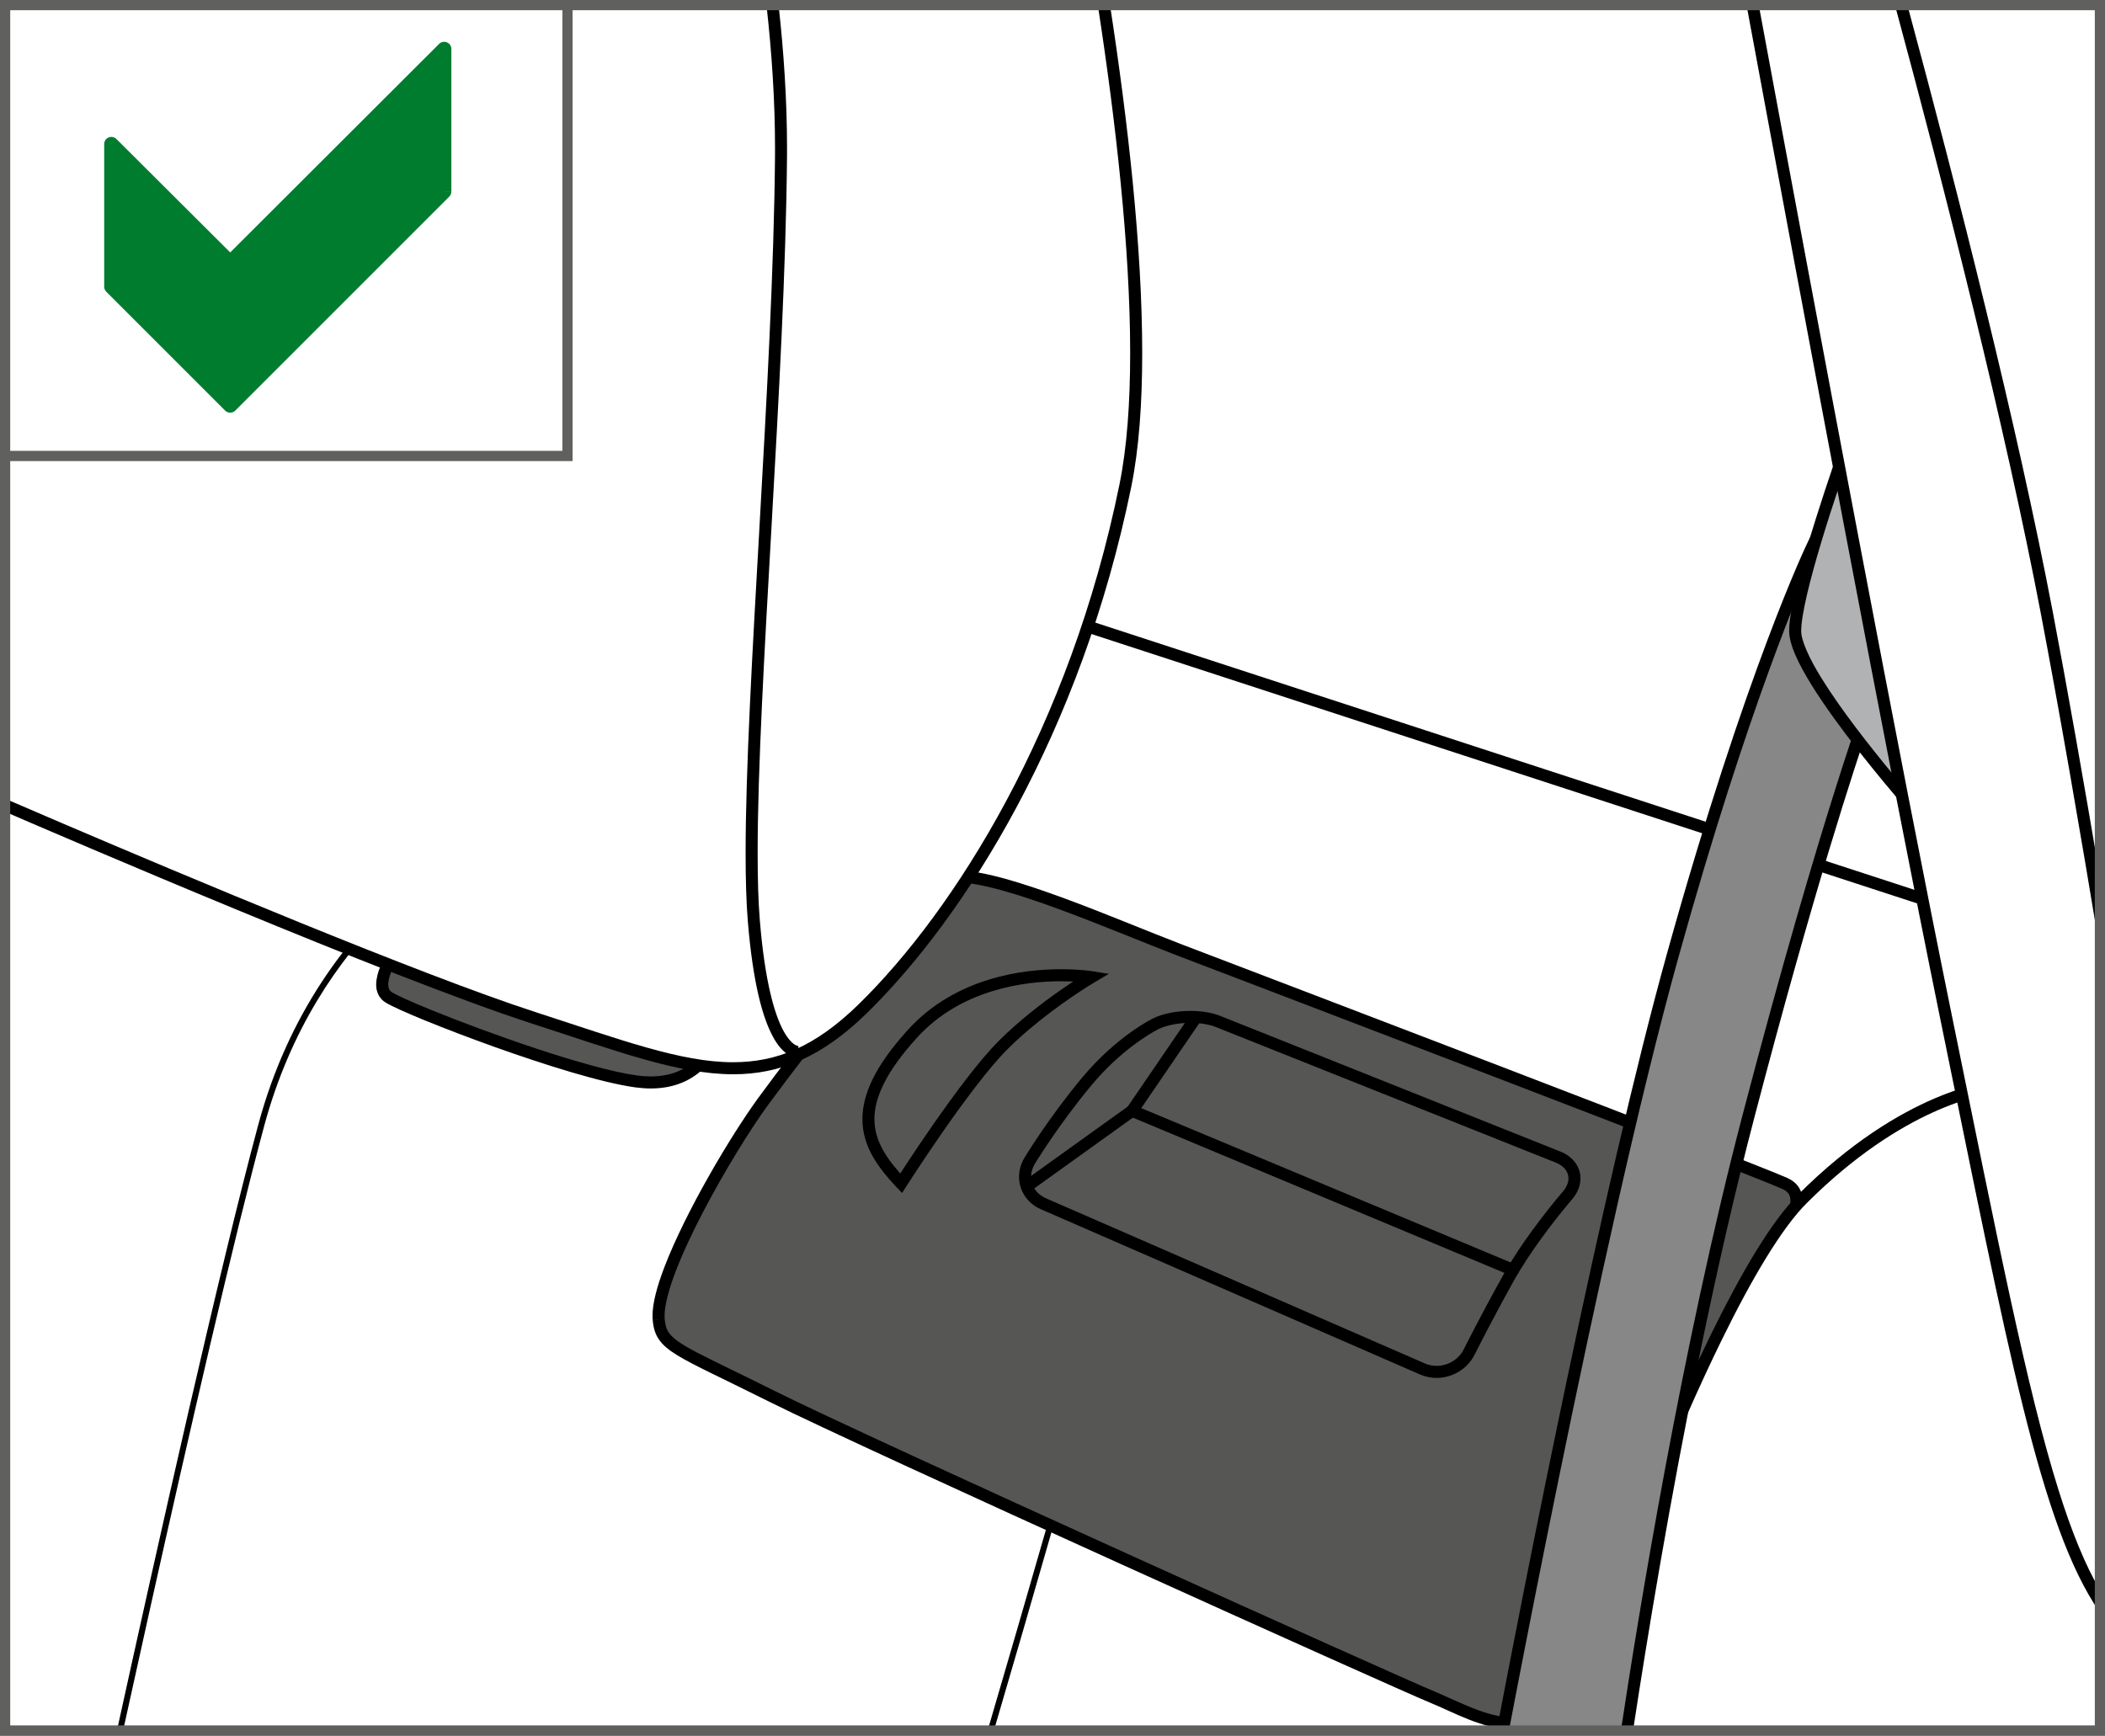 <?xml version="1.0" encoding="UTF-8"?>
<!DOCTYPE svg PUBLIC "-//W3C//DTD SVG 1.1//EN" "http://www.w3.org/Graphics/SVG/1.1/DTD/svg11.dtd">
<!-- Creator: CorelDRAW 2018 (64-Bit) -->
<svg xmlns="http://www.w3.org/2000/svg" xml:space="preserve" width="36.364mm" height="29.986mm" version="1.1" style="shape-rendering:geometricPrecision; text-rendering:geometricPrecision; image-rendering:optimizeQuality; fill-rule:evenodd; clip-rule:evenodd"
viewBox="0 0 681.97 562.36"
 xmlns:xlink="http://www.w3.org/1999/xlink">
 <rect x="0" y="0" width="681.97" height="562.36" fill="#333333" stroke="none"/>
 <defs>
  <style type="text/css">
   <![CDATA[
    .fil1 {fill:black;fill-rule:nonzero}
    .fil6 {fill:#007C2F;fill-rule:nonzero}
    .fil2 {fill:#565655;fill-rule:nonzero}
    .fil5 {fill:#60605F;fill-rule:nonzero}
    .fil3 {fill:#868786;fill-rule:nonzero}
    .fil4 {fill:#B1B2B3;fill-rule:nonzero}
    .fil0 {fill:white;fill-rule:nonzero}
   ]]>
  </style>
 </defs>
 <g id="Слой_x0020_1">
  <polygon class="fil0" points="1.66,560.7 680.32,560.7 680.32,1.65 1.66,1.65 "/>
  <polygon class="fil0" points="1.66,100.44 1.66,560.7 680.32,560.7 680.32,309.99 10.08,91.3 "/>
  <polygon class="fil1" points="1.66,97.56 1.66,103.32 10.67,93.53 680.32,312.04 680.32,307.93 9.5,89.05 "/>
  <path class="fil1" d="M161.82 269.21c0,0 -0.86,0.36 -2.44,1.14 -11.1,5.48 -56.82,31.43 -73.83,94.61 -9.77,36.29 -24.44,100.2 -36.66,155.02 -3.22,14.43 -6.26,28.22 -9.01,40.72l-1.99 0c13.17,-60.02 33.39,-150.23 45.78,-196.26 19.69,-73.08 77.28,-96.99 77.4,-97.04l0.75 1.8z"/>
  <path class="fil1" d="M431.44 348.84c0,0 -0.86,0.36 -2.44,1.14 -11.1,5.48 -56.82,31.43 -73.83,94.61 -7.47,27.76 -20.24,72.01 -33.17,116.12l-2.03 0c12.98,-44.28 25.83,-88.78 33.33,-116.63 19.69,-73.08 77.28,-96.99 77.4,-97.04l0.75 1.8z"/>
  <path class="fil2" d="M131.92 302.68c0,0 -13.21,16.15 -5.88,20.55 7.34,4.41 58.72,24.23 80.01,27.16 21.28,2.94 25.69,-13.95 25.69,-13.95l-99.82 -33.76z"/>
  <path class="fil1" d="M131.92 302.68l1.51 1.24c0,0 -0.47,0.57 -1.2,1.57 -1.1,1.49 -2.76,3.89 -4.11,6.44 -1.36,2.54 -2.36,5.26 -2.33,7.06 0.05,1.36 0.32,1.96 1.27,2.58 1.59,0.96 6.21,3.06 12.34,5.55 18.41,7.54 51.41,19.23 66.93,21.34 1.62,0.23 3.12,0.32 4.53,0.32 8.02,-0.03 12.6,-3.24 15.41,-6.46 1.4,-1.62 2.31,-3.25 2.87,-4.46 0.28,-0.6 0.46,-1.1 0.58,-1.44l0.13 -0.38 0.03 -0.09 1.88 0.49 -0.63 1.85 -99.82 -33.76 0.62 -1.85 1.51 1.24 -1.51 -1.24 0.62 -1.85 101.54 34.34 -0.46 1.76c-0.05,0.17 -1.05,4 -4.42,7.92 -3.35,3.92 -9.23,7.85 -18.37,7.83 -1.59,0 -3.27,-0.12 -5.06,-0.36 -10.96,-1.52 -29.12,-7.23 -45.62,-13.12 -8.24,-2.95 -16.04,-5.94 -22.25,-8.47 -6.23,-2.55 -10.79,-4.58 -12.87,-5.82 -2.25,-1.3 -3.22,-3.72 -3.17,-5.92 0.05,-3.99 2.26,-8.16 4.34,-11.58 2.1,-3.39 4.16,-5.91 4.2,-5.96l0.85 -1.04 1.28 0.44 -0.62 1.85z"/>
  <path class="fil2" d="M213.39 427.45c-1.18,-14.21 22.02,-54.32 33.76,-70.46 11.74,-16.15 48.44,-63.12 56.51,-71.2 8.08,-8.07 53.58,12.48 78.54,22.02 24.96,9.54 182.76,69.73 195.97,75.6 13.21,5.87 -10.28,28.63 -30.83,74.13 -20.55,45.5 -33.03,67.52 -41.84,88.81 -8.8,21.28 -28.62,8.8 -41.1,3.66 -12.48,-5.13 -183.49,-82.2 -214.32,-97.61 -30.83,-15.41 -35.96,-16.15 -36.7,-24.95z"/>
  <path class="fil1" d="M213.39 427.45l-1.94 0.17 -0.05 -1.26c0.01,-4.23 1.49,-9.58 3.8,-15.67 6.95,-18.23 21.67,-42.85 30.38,-54.84 5.9,-8.12 18.01,-23.9 29.68,-38.68 11.68,-14.81 22.81,-28.51 27.03,-32.74 1.93,-1.87 4.66,-2.39 7.8,-2.41 8.37,0.03 21.13,4.06 34.69,9.04 13.52,4.98 27.67,10.96 38.12,14.95 12.48,4.77 58.17,22.2 102.4,39.17 44.25,16.99 86.91,33.46 93.67,36.46 1.58,0.7 2.88,1.69 3.76,3.01 0.87,1.31 1.24,2.86 1.24,4.45 -0.03,3.16 -1.3,6.62 -3.31,10.8 -6.05,12.46 -19.31,31.38 -31.53,58.47 -20.58,45.56 -33.08,67.64 -41.81,88.75 -1.97,4.78 -4.56,8.13 -7.63,10.25 -3.06,2.13 -6.52,2.96 -9.98,2.95 -9.32,-0.05 -19.01,-5.62 -26.04,-8.47 -12.61,-5.19 -183.49,-82.2 -214.45,-97.67 -15.4,-7.71 -24.33,-11.7 -29.78,-15.04 -2.72,-1.67 -4.64,-3.21 -5.95,-5.11 -1.31,-1.89 -1.85,-4.02 -2.04,-6.4l1.94 -0.16 1.94 -0.16c0.17,2.03 0.55,3.3 1.37,4.5 1.21,1.81 3.91,3.73 9.32,6.54 5.39,2.81 13.36,6.54 24.94,12.33 30.69,15.35 201.85,92.48 214.19,97.56 7.32,3.06 16.8,8.24 24.56,8.18 2.86,-0.01 5.43,-0.65 7.75,-2.26 2.32,-1.61 4.47,-4.26 6.25,-8.54 8.88,-21.45 21.34,-43.41 41.86,-88.87 8.25,-18.27 16.97,-32.88 23.58,-44.15 3.31,-5.64 6.09,-10.44 8,-14.4 1.93,-3.95 2.94,-7.09 2.92,-9.1 -0.01,-1.02 -0.21,-1.71 -0.6,-2.29 -0.38,-0.58 -1,-1.11 -2.08,-1.6 -6.46,-2.87 -49.3,-19.43 -93.49,-36.39 -44.21,-16.97 -89.9,-34.4 -102.38,-39.17 -10.55,-4.04 -24.68,-9.99 -38.08,-14.93 -13.37,-4.95 -26.15,-8.83 -33.34,-8.8 -2.71,-0.01 -4.42,0.59 -5.04,1.27 -3.85,3.84 -15.12,17.66 -26.73,32.4 -11.64,14.75 -23.75,30.54 -29.59,38.56 -5.64,7.76 -14.07,21.3 -21.04,34.69 -3.49,6.7 -6.61,13.36 -8.85,19.24 -2.24,5.86 -3.56,10.98 -3.55,14.29l0.04 0.94 -1.94 0.16z"/>
  <path class="fil0" d="M1.66 260.91c15.48,6.7 125.04,53.94 171.36,68.92 49.91,16.15 74.87,27.89 106.43,-2.94 31.56,-30.82 68.99,-90.28 85.14,-169.54 7.68,-37.73 1.57,-100.38 -6.95,-155.7l-355.98 0 0 259.26z"/>
  <path class="fil1" d="M1.66 258.79c2.52,1.09 9.32,4.03 18.96,8.15 36.99,15.81 115.75,48.99 153,61.04 27.26,8.83 46.97,16.23 63.9,16.2 14.1,-0.03 26.42,-4.91 40.57,-18.68 31.24,-30.5 68.53,-89.67 84.59,-168.53 2.43,-11.92 3.47,-26.49 3.47,-42.59 0,-34.14 -4.69,-75.13 -10.48,-112.72l3.95 0c5.77,37.53 10.43,78.44 10.43,112.72 0,16.27 -1.04,31.06 -3.55,43.36 -16.24,79.67 -53.81,139.4 -85.68,170.55 -14.56,14.27 -28.22,19.82 -43.3,19.79 -18.06,-0.03 -37.93,-7.62 -65.09,-16.39 -45.82,-14.83 -152.73,-60.86 -170.77,-68.66l0 -3.04 0.09 -0.01 -0.09 -1.42 0 0.23z"/>
  <path class="fil1" d="M259.28 342.75l-0.64 0.05c-1.61,0.05 -5.18,-1.09 -8.3,-7.03 -3.19,-5.96 -6.38,-16.81 -8.07,-37.34 -0.5,-6.11 -0.71,-13.54 -0.71,-22.03 0.01,-54.61 8.89,-153.83 9.52,-225.49 0.01,-0.97 0.01,-1.94 0.01,-2.91 0,-15.32 -1.05,-30.99 -2.77,-46.35l3.92 0c1.7,15.33 2.74,31 2.74,46.35 0,0.98 0,1.96 -0.01,2.94 -0.63,71.89 -9.52,171.19 -9.51,225.46 0,8.43 0.21,15.77 0.7,21.71 1.65,20.24 4.84,30.67 7.62,35.82 2.84,5.15 4.81,4.94 4.86,4.98l0 0.67 -0.13 -0.65 0.13 -0.02 0 0.67 -0.13 -0.65 0.77 3.82z"/>
  <path class="fil1" d="M291.93 383.41l-1.65 -1.04c0.02,-0.01 5.16,-8.11 11.88,-17.78 6.74,-9.67 14.99,-20.89 21.42,-27.33 12.71,-12.7 28.94,-22.27 29.01,-22.32l0.99 1.67 -0.32 1.92 -0.63 -0.08c-1.28,-0.17 -4.47,-0.51 -8.82,-0.51 -11.99,-0.01 -32.55,2.65 -46.77,18.33 -10.26,11.28 -13.77,19.69 -13.75,26.33 -0.01,7.39 4.31,13.35 10.06,19.46l-1.42 1.34 -1.65 -1.04 1.65 1.04 -1.42 1.34c-5.86,-6.26 -11.1,-13.09 -11.11,-22.14 0.01,-8.08 4.2,-17.33 14.77,-28.95 15.43,-16.94 37.18,-19.61 49.66,-19.61 6.07,0 10,0.64 10.08,0.65l5.31 0.86 -4.63 2.74c-0.01,0 -0.97,0.58 -2.66,1.65 -5.06,3.22 -16.4,10.88 -25.58,20.07 -6.05,6.04 -14.31,17.21 -20.97,26.8 -3.33,4.8 -6.29,9.21 -8.4,12.42 -2.12,3.21 -3.39,5.21 -3.39,5.21l-1.35 2.12 -1.72 -1.83 1.42 -1.34z"/>
  <path class="fil1" d="M338.02 390.03l-0.78 1.79c-4.46,-1.92 -7.11,-6.09 -7.09,-10.51 0,-2.09 0.58,-4.21 1.75,-6.17 0.03,-0.05 7.6,-12.66 18.71,-26 11.27,-13.51 22.83,-19.1 22.99,-19.19 3.41,-1.64 7.75,-2.39 12.05,-2.4 3.47,0 6.89,0.5 9.74,1.64l110.11 43.92c4.03,1.56 6.56,4.95 6.54,8.72 0,2.36 -0.96,4.75 -2.76,6.81 0,0.01 -0.72,0.83 -1.93,2.31 -3.64,4.41 -11.63,14.53 -17.02,24.24 -3.66,6.58 -6.81,12.54 -9.06,16.84 -2.24,4.31 -3.56,6.95 -3.57,6.95 -2.38,4.72 -7.27,7.48 -12.29,7.49 -1.79,0 -3.59,-0.36 -5.31,-1.1l-122.86 -53.55 0.78 -1.79 0.78 -1.79 122.85 53.55c1.2,0.52 2.47,0.77 3.75,0.77 3.61,0.01 7.17,-2.03 8.81,-5.33 0.01,-0.02 5.34,-10.7 12.71,-23.94 7.5,-13.47 19.37,-27.15 19.42,-27.21 1.28,-1.49 1.8,-2.97 1.81,-4.27 -0.03,-2.02 -1.2,-3.9 -4.09,-5.1l-110.11 -43.92c-2.2,-0.89 -5.22,-1.37 -8.3,-1.36 -3.81,-0.01 -7.72,0.73 -10.35,2.02l-0.44 0.23c-2.16,1.14 -11.84,6.65 -21.24,17.94 -5.45,6.54 -10.05,12.93 -13.29,17.68 -1.61,2.37 -2.88,4.33 -3.76,5.7 -0.87,1.36 -1.32,2.12 -1.32,2.12 -0.83,1.38 -1.2,2.81 -1.2,4.17 0.02,2.89 1.64,5.56 4.76,6.94l-0.78 1.79z"/>
  <path class="fil1" d="M331.89 382.56l33.48 -24.02 20.36 -29.81c0.61,-0.89 1.82,-1.12 2.71,-0.51 0.89,0.6 1.11,1.82 0.51,2.71l-20.56 30.09 -0.47 0.48 -33.76 24.22c-0.88,0.63 -2.1,0.43 -2.73,-0.45 -0.63,-0.87 -0.42,-2.09 0.45,-2.72z"/>
  <path class="fil1" d="M367.54 358.13l123.42 51.57c0.99,0.42 1.46,1.55 1.04,2.55 -0.42,0.99 -1.55,1.46 -2.55,1.04l-123.42 -51.57c-0.99,-0.42 -1.46,-1.55 -1.05,-2.55 0.42,-0.99 1.56,-1.46 2.55,-1.05z"/>
  <path class="fil0" d="M504.64 560.7c16.22,-46.1 53.53,-146.48 79.3,-172.26 33.78,-33.77 61.72,-36.1 61.72,-36.1l34.66 1.68 0 206.68 -175.68 0z"/>
  <path class="fil1" d="M502.57 560.7c5.61,-15.95 13.81,-38.61 23.22,-62.49 8.83,-22.38 18.7,-45.82 28.51,-65.81 9.83,-20.01 19.5,-36.54 28.27,-45.33 34.12,-34.14 62.59,-36.65 62.94,-36.67l0.13 -0.01 34.7 1.68 0 3.9 -34.75 -1.68 0.09 -1.94 0.17 1.94 -0.26 0.03c-2.85,0.35 -28.92,4.19 -60.25,35.51 -8.11,8.09 -17.81,24.46 -27.52,44.3 -14.6,29.78 -29.45,67.45 -40.63,97.65 -4.02,10.84 -7.56,20.72 -10.46,28.93l-4.13 0z"/>
  <path class="fil3" d="M587.43 176.49c0,0 -19.8,40.76 -45.42,132.76 -20.89,74.99 -46.41,205.68 -55.13,251.45l40.23 0c5.53,-36.63 19.7,-124 39.36,-199.04 25.62,-97.82 40.76,-137.42 40.76,-137.42l-19.79 -47.75z"/>
  <path class="fil1" d="M587.43 176.49l1.75 0.85c0,0 -0.3,0.61 -0.88,1.89 -4.09,8.96 -22.02,50.13 -44.41,130.55 -12.79,45.9 -27.34,112.86 -38.69,168.3 -5.68,27.72 -10.55,52.57 -14.01,70.49 -0.87,4.51 -1.65,8.58 -2.33,12.14l-3.97 0c8.66,-45.44 34.26,-176.64 55.24,-251.97 25.65,-92.11 45.49,-132.98 45.55,-133.09l1.89 -3.9 1.66 4 -1.8 0.75zm-62.29 384.21c5.51,-36.48 19.7,-124.16 39.44,-199.54 25.64,-97.88 40.79,-137.54 40.83,-137.62l1.82 0.69 -1.8 0.75 -19.79 -47.75 1.8 -0.75 1.75 0.85 -1.75 -0.85 1.8 -0.75 20.1 48.47 -0.28 0.72c-0.01,0.01 -0.93,2.44 -2.75,7.66 -5.44,15.67 -18.75,56.23 -37.95,129.55 -12.79,48.83 -23.27,102.94 -30.54,144.83 -3.63,20.95 -6.47,38.84 -8.4,51.49l-0.34 2.23 -3.94 0z"/>
  <path class="fil4" d="M602.57 132.24c0,0 -20.97,57.06 -20.97,72.21 0,15.14 44.26,64.05 44.26,64.05l-23.29 -136.25z"/>
  <path class="fil1" d="M602.57 132.24l1.83 0.68c-0.01,0.01 -1.31,3.55 -3.27,9.12 -2.94,8.36 -7.36,21.27 -11.03,33.47 -3.67,12.15 -6.58,23.81 -6.55,28.94 -0.07,2.9 2.52,8.81 6.62,15.37 6.13,9.92 15.43,21.81 23.18,31.16 3.88,4.68 7.36,8.74 9.89,11.62 2.52,2.88 4.05,4.58 4.06,4.59l-1.44 1.31 -1.93 0.32 -23.29 -136.25 1.93 -0.33 1.83 0.68 -1.83 -0.68 1.92 -0.33 24.42 142.87 -4.5 -4.98c-0.02,-0.02 -11.1,-12.27 -22.22,-26.45 -5.56,-7.09 -11.12,-14.67 -15.34,-21.48 -4.2,-6.87 -7.13,-12.76 -7.21,-17.42 0.01,-4.2 1.36,-10.61 3.33,-18.17 5.94,-22.59 17.74,-54.68 17.74,-54.71l2.52 -6.86 1.24 7.2 -1.92 0.33z"/>
  <path class="fil0" d="M567.81 1.65c19.14,103.33 45.69,244.92 62.71,328.18 21.26,104.04 31.97,161.29 49.8,189.14l0 -517.32 -112.51 0z"/>
  <path class="fil1" d="M569.8 1.65c19.13,103.29 45.65,244.66 62.64,327.79 14.55,71.23 24.17,120.53 34.45,153.28 4.25,13.56 8.62,24.28 13.44,32.52l0 7.25 -0.15 -0.21c-19.16,-27.76 -29.68,-85.19 -51.56,-192.05 -17.04,-83.38 -43.64,-225.21 -62.78,-328.57l3.97 0z"/>
  <path class="fil1" d="M617.95 1.65c16.45,60.88 35.59,136.22 47.1,196.6 4.8,25.23 10.02,54.86 15.28,86.01l0 23.66c-6.53,-39.43 -13.14,-77.6 -19.11,-108.94 -11.54,-60.54 -30.81,-136.33 -47.3,-197.33l4.04 0z"/>
  <polygon class="fil5" points="1.65,1.65 -0,1.65 -0,562.36 681.97,562.36 681.97,0 -0,0 -0,1.65 1.65,1.65 1.65,3.31 678.67,3.31 678.67,559.05 3.31,559.05 3.31,1.65 1.65,1.65 1.65,3.31 "/>
  <polygon class="fil0" points="1.65,147.74 183.85,147.74 183.85,1.65 1.65,1.65 "/>
  <polygon class="fil5" points="1.65,1.65 -0,1.65 -0,149.4 185.5,149.4 185.5,0 -0,0 -0,1.65 1.65,1.65 1.65,3.31 182.2,3.31 182.2,146.08 3.31,146.08 3.31,1.65 1.65,1.65 1.65,3.31 "/>
  <polygon class="fil6" points="143.91,62.08 74.59,131.4 36.07,92.89 36.07,46.68 74.59,85.07 143.91,15.87 "/>
  <path class="fil6" d="M143.91 62.08l-1.64 -1.64 -67.68 67.68 -36.19 -36.19 0 -39.67 34.55 34.44c0.91,0.91 2.37,0.91 3.28,0l65.36 -65.25 0 40.62 2.32 0 -1.64 -1.64 1.64 1.64 2.32 0 0 -46.21c0,-0.94 -0.57,-1.79 -1.44,-2.14 -0.87,-0.36 -1.86,-0.17 -2.53,0.5l-67.68 67.57 -36.87 -36.75c-0.67,-0.66 -1.66,-0.86 -2.53,-0.5 -0.87,0.36 -1.43,1.2 -1.43,2.14l0 46.21c0,0.62 0.25,1.21 0.68,1.64l38.51 38.51c0.44,0.44 1.02,0.68 1.64,0.68 0.62,0 1.2,-0.25 1.64,-0.68l69.32 -69.32c0.44,-0.44 0.68,-1.02 0.68,-1.64l-2.32 0z"/>
 </g>
</svg>
